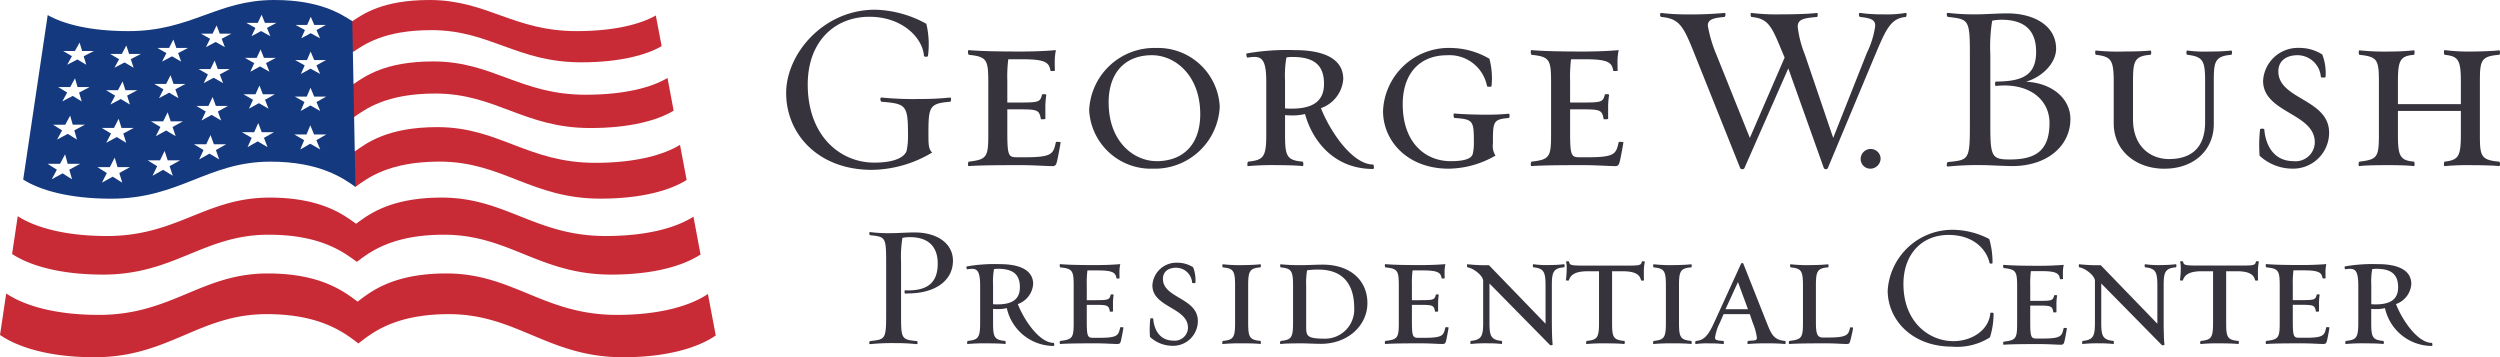 <?xml version="1.0" encoding="utf-8"?>
<svg xmlns="http://www.w3.org/2000/svg" width="265.928" height="38" viewBox="0 0 265.928 38">
  <g id="bush-logo-horizontal" transform="translate(-76.476 -363.238)">
    <path id="Path_45" data-name="Path 45" d="M175.849,388.437c-1.728,1.068-4.716,1.915-9.014,1.915-7.2,0-10.238-3.8-16.8-3.8-5.351,0-7.562,1.733-8.773,2.583v.009l-.008,0-.007,0v-.009l-.1-.072.069,3.763c-.111-.078-.234-.164-.361-.251.174.119.333.231.476.329,1.232-.878,3.479-2.683,8.939-2.683,6.683,0,9.78,3.94,17.113,3.94,4.378,0,7.416-.878,9.173-1.985Z" transform="translate(-27.04 -9.793)" fill="#c82b36"/>
    <path id="Path_46" data-name="Path 46" d="M174.636,376.265c-1.676,1-4.564,1.783-8.71,1.783-6.952,0-9.869-3.544-16.21-3.544-5.17,0-7.307,1.618-8.478,2.409v.009l-.006,0s-.006,0-.007,0v-.009l-.1-.067.065,3.5c.036.025.075.052.11.074,1.189-.818,3.361-2.5,8.629-2.5,6.451,0,9.427,3.669,16.5,3.669,4.219,0,7.156-.817,8.859-1.847Z" transform="translate(-27.156 -4.732)" fill="#c82b36"/>
    <path id="Path_47" data-name="Path 47" d="M173.3,364.884c-1.626.929-4.421,1.664-8.424,1.664-6.717,0-9.528-3.31-15.66-3.31-5.007,0-7.074,1.517-8.2,2.255l-.1-.068.061,3.282.107.069c1.151-.764,3.249-2.333,8.341-2.333,6.234,0,9.1,3.424,15.93,3.424,4.073,0,6.912-.76,8.566-1.722Z" transform="translate(-27.065)" fill="#c82b36"/>
    <path id="Path_48" data-name="Path 48" d="M88.371,407.671c7.613,0,10.681-4.243,17.615-4.243,5.661,0,8.065,1.942,9.381,2.888,1.278-.946,3.606-2.888,9.27-2.888,6.932,0,10.162,4.243,17.775,4.243,4.544,0,7.7-.945,9.512-2.139l-.753-4.024c-1.786,1.15-4.882,2.059-9.34,2.059-7.471,0-10.633-4.087-17.439-4.087-5.548,0-7.838,1.863-9.1,2.777v.01l-.007-.005a.02.02,0,0,1-.008.005v-.01c-1.29-.914-3.65-2.777-9.2-2.777-6.805,0-9.814,4.087-17.284,4.087-4.526,0-7.687-.938-9.5-2.111l-.6,4.022c1.849,1.218,5.068,2.192,9.679,2.192" transform="translate(-0.931 -15.224)" fill="#c82b36"/>
    <path id="Path_49" data-name="Path 49" d="M151.778,415.579c-1.847,1.239-5.057,2.224-9.69,2.224-7.761,0-11.062-4.409-18.127-4.409-5.759,0-8.135,2.009-9.439,2.994v.012l-.008-.008-.006.008v-.012c-1.343-.985-3.794-2.994-9.552-2.994-7.065,0-10.2,4.409-17.959,4.409-4.7,0-7.981-1.013-9.862-2.278l-.657,4.412c1.913,1.317,5.256,2.37,10.052,2.37,7.916,0,11.118-4.585,18.321-4.585,5.873,0,8.373,2.088,9.742,3.114v.012a.022.022,0,0,0,.008-.005l.008.005v-.012c1.329-1.025,3.75-3.114,9.624-3.114,7.2,0,10.579,4.585,18.5,4.585,4.727,0,8-1.024,9.88-2.314Z" transform="translate(0 -21.069)" fill="#c82b36"/>
    <path id="Path_50" data-name="Path 50" d="M115.735,365.492c-1.182-.759-3.429-2.254-8.29-2.254-6.132,0-8.816,3.31-15.532,3.31-4.071,0-6.924-.759-8.577-1.709l-2.607,17.5c1.787,1.13,4.893,2.034,9.336,2.034,7.333,0,10.281-3.939,16.962-3.939,5.3,0,7.752,1.78,9.043,2.681Zm-4.8.4.383-.868.375.868h1.229l-.994.54.382.882-1-.546-1,.546.389-.882-.991-.54Zm-.021,3.737.389-.9.383.9h1.252l-1.014.561.389.915-1.018-.567-1.023.567.4-.915-1.011-.561Zm-.023,3.881.4-.938.39.938h1.279l-1.035.582.4.953-1.04-.59-1.044.59.405-.953-1.029-.582Zm-24.967,8.8-1-.633-1.16.633.549-1.021-.988-.627h1.323l.538-1.007.278,1.007h1.324l-1.151.627Zm.244-5.206.281.98-.978-.607-1.136.607.534-.98-.969-.6h1.3l.525-.966L86,376.5h1.3Zm.508-4.02.278.943L86,373.44l-1.112.583.52-.943-.951-.578h1.272l.512-.929.272.929h1.272Zm.489-3.866.273.908-.943-.563-1.088.563.508-.908-.934-.556h1.247l.5-.894.269.894H88.25Zm4.1,13.448-1.014-.636-1.147.636.523-1.025-1.006-.628h1.326l.513-1.01.305,1.01h1.325l-1.136.628Zm.113-5.223.306.984-1-.61-1.122.61.51-.984-.987-.6h1.3l.5-.969.3.969h1.3Zm.406-4.034.3.946-.977-.585-1.1.585.5-.946-.968-.58h1.272l.491-.931.3.931h1.274Zm.39-3.877.3.909-.959-.563-1.076.563.488-.909-.951-.557h1.247l.478-.9.293.9h1.249Zm4.465,12.4-1.026-.632-1.126.632.495-1.018-1.017-.623h1.32l.486-1,.329,1h1.32l-1.116.623Zm-.021-5.187.329.978-1.006-.605-1.1.605.484-.978-1-.6h1.294l.476-.963.324.963h1.293Zm.3-4.006.326.939-.988-.581-1.081.581.474-.939-.981-.576h1.268l.466-.926.319.926h1.268Zm.291-3.852.321.9-.971-.559-1.058.559.462-.9-.962-.553h1.246l.454-.89.314.89h1.245Zm4.369,11.309-1.032-.62-1.1.62.468-1-1.024-.613h1.31l.458-.986.351.986h1.31l-1.093.613Zm-.14-5.1.35.961-1.014-.6-1.08.6.458-.961-1.006-.59h1.285l.448-.948.344.948h1.284Zm.206-3.944.346.926-1-.573-1.058.573.448-.926-.987-.565h1.259l.439-.912.339.912H102.7Zm.2-3.79.338.889-.976-.551-1.038.551.438-.889-.967-.545h1.235l.431-.877.333.877h1.235ZM106.34,377.9l.378.989-1.04-.613-1.081.613.44-.989L104,377.3h1.3l.433-.975.372.975h1.3Zm.112-4.051.372.95-1.021-.588-1.059.588.431-.95-1.013-.582h1.276l.423-.935.364.935H107.5Zm.11-3.894.365.914-1-.567-1.039.567.421-.914-.993-.56h1.25l.415-.9.358.9h1.252Zm.1-3.748.358.879-.983-.545-1.019.545.413-.879-.975-.539h1.227l.406-.866.353.866h1.227Zm5.664,12.932-1.06-.613-1.064.613.413-.991-1.05-.607h1.3l.405-.976.4.976h1.3l-1.055.607Z" transform="translate(-1.786)" fill="#15397f"/>
    <path id="Path_51" data-name="Path 51" d="M235.807,378.555c0,.749.025,1.349.4,1.649a12.725,12.725,0,0,1-6.42,1.848c-5.745,0-9.117-3.847-9.117-8.168,0-4.171,3.947-8.868,9.466-8.868a11.8,11.8,0,0,1,5.445,1.5,9.413,9.413,0,0,1,.175,3.4c-.025.174-.423.1-.423.025-.15-1.973-2.349-4.172-5.8-4.172-3.746,0-6.568,2.672-6.568,7.194,0,5.5,3.471,8.319,7.069,8.319,2.672,0,3.322-.85,3.447-1.25a7.107,7.107,0,0,0,.149-1.6c0-3.222-.149-3.422-2.8-3.621-.126,0-.252-.5.024-.449a34.422,34.422,0,0,0,4.123.15,28.452,28.452,0,0,0,3.1-.15c.2-.05.149.449.026.449-2.3.174-2.3.573-2.3,3.746" transform="translate(-60.569 -0.746)" fill="#36333d"/>
    <path id="Path_52" data-name="Path 52" d="M262.951,384.763c-.7,0-1.873-.1-3.272-.1-1.9,0-4.172,0-5.57.1-.15,0-.075-.474,0-.474,1.9-.224,2.073-.475,2.073-2.848V375.8c0-2.373-.175-2.672-2.073-2.873-.075,0-.15-.525,0-.5,1.4.125,3.6.149,5.495.149,1.349,0,2.623-.049,3.772-.149a5.872,5.872,0,0,0-.125,1.3c0,.2,0,.749.025.874,0,.05-.475.075-.475.026-.15-.824-.449-1.225-2.871-1.225h-1.624a15.51,15.51,0,0,0-.1,2.3v2.3h1.249c2.1,0,2.248-.05,2.447-.849,0-.05.475-.074.451.05a8.545,8.545,0,0,0-.1,1.474v1.075a1.456,1.456,0,0,1-.475.025c-.175-.974-.324-1.05-2.323-1.05h-1.249v2.473c0,2.4.124,2.623.974,2.623h.975c2.873,0,2.947-.4,3.222-1.624,0-.025.5-.025.5.05-.074.474-.3,1.7-.4,2.073s-.2.45-.528.45" transform="translate(-74.58 -3.858)" fill="#36333d"/>
    <path id="Path_53" data-name="Path 53" d="M276.248,378.657a6.929,6.929,0,0,1,7.119-6.618,6.57,6.57,0,0,1,6.77,6.245,6.91,6.91,0,0,1-7.119,6.593,6.567,6.567,0,0,1-6.77-6.22m2.074-.8c0,4.1,2.623,6.22,5.121,6.22,2.672,0,4.62-1.649,4.62-5,0-4.1-2.648-6.27-5.145-6.27-2.672,0-4.6,1.675-4.6,5.046" transform="translate(-83.916 -3.697)" fill="#36333d"/>
    <path id="Path_54" data-name="Path 54" d="M309.919,379.371a6.591,6.591,0,0,1-.724-.027v2.1c0,2.248.174,2.7,1.873,2.848.075,0,.126.523-.026.473-.573-.074-1.847-.1-2.647-.1a29.82,29.82,0,0,0-3.123.1c-.15.05-.074-.473,0-.473,1.624-.175,1.925-.475,1.925-2.848V375.8c0-2.173-.4-2.648-1.275-2.648a3.975,3.975,0,0,0-.7.075c-.1.05-.226-.424-.074-.449a24.861,24.861,0,0,1,5.07-.349c3.371,0,5.17,1.073,5.17,3.073a3.55,3.55,0,0,1-2.373,3.1c1,2.548,3.372,5.995,5.547,5.995.074,0,.15.475,0,.475-4.1,0-6.421-2.9-7.245-5.845a5.544,5.544,0,0,1-1.4.15m-.575-6.171a11.133,11.133,0,0,0-.15,2.423v3a6.8,6.8,0,0,0,.7.025c2.473,0,3.448-.949,3.448-2.648,0-2.1-1.2-2.848-3.372-2.848a3.544,3.544,0,0,0-.625.051" transform="translate(-96.027 -3.86)" fill="#36333d"/>
    <path id="Path_55" data-name="Path 55" d="M342.124,383.477a10.11,10.11,0,0,1-5,1.4c-4.321,0-6.969-2.9-6.969-6.145a7,7,0,0,1,7.269-6.695,8.279,8.279,0,0,1,4.047,1.15,8.026,8.026,0,0,1,.224,2.9c0,.125-.475.075-.475.025a4.067,4.067,0,0,0-4.272-3.3c-2.8,0-4.7,1.848-4.7,5.221,0,4.072,2.4,6.045,5.095,6.045,1.949,0,2.249-.474,2.348-.749a4.918,4.918,0,0,0,.126-1.2c0-2.4-.075-2.5-2.074-2.648-.075,0-.15-.5,0-.474.8.074,2.2.125,3.3.125a24.418,24.418,0,0,0,2.474-.1c.15-.048.1.451.025.451-1.7.15-1.7.374-1.7,2.748a1.824,1.824,0,0,0,.275,1.247" transform="translate(-106.563 -3.696)" fill="#36333d"/>
    <path id="Path_56" data-name="Path 56" d="M366.174,384.763c-.7,0-1.873-.1-3.272-.1-1.9,0-4.172,0-5.57.1-.15,0-.075-.474,0-.474,1.9-.224,2.073-.475,2.073-2.848V375.8c0-2.373-.175-2.672-2.073-2.873-.075,0-.15-.525,0-.5,1.4.125,3.6.149,5.495.149,1.349,0,2.623-.049,3.772-.149a5.87,5.87,0,0,0-.125,1.3c0,.2,0,.749.025.874,0,.05-.475.075-.475.026-.15-.824-.449-1.225-2.871-1.225h-1.624a15.509,15.509,0,0,0-.1,2.3v2.3h1.249c2.1,0,2.248-.05,2.447-.849,0-.05.475-.074.451.05a8.545,8.545,0,0,0-.1,1.474v1.075a1.455,1.455,0,0,1-.475.025c-.175-.974-.324-1.05-2.323-1.05H361.43v2.473c0,2.4.124,2.623.974,2.623h.974c2.873,0,2.947-.4,3.222-1.624,0-.025.5-.025.5.05-.074.474-.3,1.7-.4,2.073s-.2.45-.526.45" transform="translate(-117.94 -3.858)" fill="#36333d"/>
    <path id="Path_57" data-name="Path 57" d="M403.845,370.062,398.8,382.127a.246.246,0,0,1-.423-.025L394.6,371.51l-4.671,10.616c-.049.125-.375.174-.451-.025L384.66,370.06c-1.2-3-1.6-3.847-3.57-4.021-.126,0-.226-.449.024-.426a20.465,20.465,0,0,0,2.672.15,38.119,38.119,0,0,0,4-.15c.251-.024.1.426.025.426-1.149.1-1.773.249-1.773.924a14.323,14.323,0,0,0,.9,3.047l3.572,8.893,3.7-8.543-.126-.3c-1.224-2.922-1.5-3.847-3.4-4.021-.075,0-.175-.449.025-.426a20.721,20.721,0,0,0,2.672.15c1.349,0,3.247-.025,4.221-.15.2-.049.125.426.05.426-1.548.125-2.049.3-2.049,1.049a11.252,11.252,0,0,0,.749,2.922l3.024,8.893,3.571-9.016a9.566,9.566,0,0,0,.9-2.9c0-.625-.4-.824-1.624-.949-.074,0-.226-.449.026-.426a17.305,17.305,0,0,0,2.473.15,12.242,12.242,0,0,0,2.347-.15c.2-.049.1.426.026.426-1.573.151-2.072,1.225-3.247,4.022" transform="translate(-127.901 -0.996)" fill="#36333d"/>
    <path id="Path_58" data-name="Path 58" d="M418.778,392.657a1.028,1.028,0,0,1-1.024-1.024,1.065,1.065,0,0,1,1.073-1.073,1.052,1.052,0,0,1,1.05,1.024,1.1,1.1,0,0,1-1.1,1.073" transform="translate(-143.357 -11.476)" fill="#36333d"/>
    <path id="Path_59" data-name="Path 59" d="M440.5,381.9c-.85,0-2.548-.1-3.147-.1a31.914,31.914,0,0,0-3.671.149c-.251.026-.1-.474-.027-.474,2.224-.224,2.349-.2,2.349-3.946v-7.495c0-3.746-.126-3.746-2.349-4-.074,0-.224-.449.027-.425a24.205,24.205,0,0,0,3.245.15c.576,0,2.224-.1,3.048-.1,2.848,0,5.2,1.3,5.2,3.772,0,1.425-1.35,2.948-3.2,3.5,2.748.126,4.721,1.775,4.721,3.972,0,2.8-2.4,5-6.194,5m-1.724-8.517c-.126.025-.126-.474,0-.474,3.022,0,4.271-.824,4.271-3.173,0-2.523-1.524-3.4-3.671-3.4a4.716,4.716,0,0,0-1,.1,17.038,17.038,0,0,0-.2,3.572v7.643c0,3.248.175,3.547,2.073,3.547,2.773,0,4.221-.949,4.221-3.9,0-2.449-2.148-4.3-5.7-3.922" transform="translate(-149.989 -0.999)" fill="#36333d"/>
    <path id="Path_60" data-name="Path 60" d="M473.386,380.377c0,2.547-1.924,4.7-5.271,4.7-2.9,0-5.37-1.823-5.37-4.82v-4.4c0-2.374-.275-2.7-1.9-2.9-.074,0-.124-.5.026-.449a23.409,23.409,0,0,0,3.1.1c.8,0,2.048-.025,2.647-.1.15-.049.15.449.026.449-1.7.15-1.848.65-1.848,2.9v3.972c0,2.922,1.9,4.221,3.822,4.221,2.524,0,3.848-1.35,3.848-3.922v-4.447c0-2.148-.275-2.523-1.9-2.723-.126-.025-.126-.5.026-.449a14.4,14.4,0,0,0,2.447.1,18.732,18.732,0,0,0,2.173-.1c.2-.025.1.449.05.449-1.724.15-1.873.7-1.873,2.723v4.7Z" transform="translate(-161.429 -3.893)" fill="#36333d"/>
    <path id="Path_61" data-name="Path 61" d="M490.89,383.5a15.277,15.277,0,0,1,.05-2.8c0-.124.449-.075.449-.025.149,1.9,1.148,3.4,3.1,3.4a2.038,2.038,0,0,0,2.273-2c0-3.123-5.5-3.123-5.5-6.545a3.709,3.709,0,0,1,3.848-3.5,4.515,4.515,0,0,1,2.448.7,5.5,5.5,0,0,1,.349,2.4c0,.075-.5.075-.5,0a2.5,2.5,0,0,0-2.474-2.323c-1.173,0-2.047.575-2.047,1.725,0,3,5.4,2.922,5.4,6.518a3.826,3.826,0,0,1-3.972,3.822,5.134,5.134,0,0,1-3.422-1.373" transform="translate(-174.059 -3.697)" fill="#36333d"/>
    <path id="Path_62" data-name="Path 62" d="M518.239,384.763c-.126.025-.077-.474,0-.474,1.448-.175,1.723-.525,1.723-2.848v-2.548h-6.694v2.548c0,2.2.2,2.723,1.7,2.848.077,0,.126.525-.024.474-.6-.075-1.7-.1-2.5-.1-1.073,0-2.473,0-3.272.1-.15.05-.075-.474,0-.474,1.9-.224,2.073-.475,2.073-2.848V375.8c0-2.373-.175-2.672-2.073-2.873-.075,0-.125-.525.025-.475a25.785,25.785,0,0,0,3.248.125,24.423,24.423,0,0,0,2.5-.125c.149-.049.1.475.024.475-1.5.125-1.7.65-1.7,2.873v2.373h6.694V375.8c0-2.348-.275-2.723-1.723-2.873-.077,0-.126-.525,0-.5a20.322,20.322,0,0,0,2.922.149c.824,0,2.273-.049,2.848-.125.15-.049.15.475.025.475-1.947.15-2.048.623-2.048,2.873v5.645c0,2.248.1,2.672,2.048,2.848.125,0,.125.525-.025.474-.575-.075-2.024-.1-2.848-.1a26.593,26.593,0,0,0-2.923.1" transform="translate(-181.722 -3.858)" fill="#36333d"/>
    <path id="Path_63" data-name="Path 63" d="M240.028,412.349h-.292c-.09,0-.09-.346,0-.346.073,0,.182.017.274.017,2.168,0,3.189-.875,3.189-2.86,0-1.84-1.04-2.806-2.952-2.806a3.97,3.97,0,0,0-.8.073,12.328,12.328,0,0,0-.147,2.6v5.5c0,2.6,0,2.732,1.676,2.879.09,0,.127.365-.019.328a20.321,20.321,0,0,0-2.259-.109,23.278,23.278,0,0,0-2.678.109c-.182.019-.073-.328-.02-.328,1.621-.182,1.715-.162,1.715-2.879v-5.484c0-2.733-.093-2.715-1.715-2.9-.053,0-.162-.346.02-.328a15.01,15.01,0,0,0,2.368.11c.455,0,1.676-.073,2.35-.073,2.423,0,4.081,1.185,4.081,3.006,0,2.113-1.876,3.48-4.791,3.48" transform="translate(-66.976 -17.889)" fill="#36333d"/>
    <path id="Path_64" data-name="Path 64" d="M257.072,416.465c-.19,0-.31,0-.5-.015v1.442c0,1.548.121,1.858,1.29,1.961.052,0,.085.361-.017.328-.4-.053-1.272-.069-1.823-.069a20.3,20.3,0,0,0-2.149.069c-.1.033-.053-.328,0-.328,1.118-.119,1.324-.326,1.324-1.961v-3.885c0-1.5-.275-1.823-.878-1.823a2.728,2.728,0,0,0-.481.052c-.069.035-.154-.293-.052-.309a17.129,17.129,0,0,1,3.491-.241c2.321,0,3.56.74,3.56,2.116a2.442,2.442,0,0,1-1.634,2.132c.688,1.755,2.321,4.127,3.817,4.127.052,0,.1.326,0,.326a5.123,5.123,0,0,1-4.987-4.024,3.7,3.7,0,0,1-.962.1m-.4-4.247a7.63,7.63,0,0,0-.1,1.669v2.063a4.756,4.756,0,0,0,.481.017c1.7,0,2.373-.653,2.373-1.823,0-1.443-.825-1.96-2.321-1.96a2.454,2.454,0,0,0-.43.034" transform="translate(-74.462 -20.351)" fill="#36333d"/>
    <path id="Path_65" data-name="Path 65" d="M276.991,420.18c-.481,0-1.29-.069-2.252-.069-1.307,0-2.871,0-3.835.069-.1,0-.052-.326,0-.326,1.307-.155,1.427-.327,1.427-1.961v-3.885c0-1.634-.121-1.841-1.427-1.978-.052,0-.1-.361,0-.344.963.087,2.476.1,3.782.1.929,0,1.806-.034,2.6-.1a4.041,4.041,0,0,0-.087.894c0,.137,0,.516.017.6,0,.034-.328.053-.328.017-.1-.568-.309-.843-1.977-.843h-1.117a10.594,10.594,0,0,0-.07,1.581v1.583h.861c1.443,0,1.548-.034,1.685-.585,0-.035.327-.052.309.034a5.89,5.89,0,0,0-.068,1.015v.739a.976.976,0,0,1-.327.017c-.122-.67-.224-.722-1.6-.722h-.861v1.7c0,1.651.087,1.806.672,1.806h.67c1.977,0,2.029-.275,2.218-1.118,0-.017.343-.017.343.034-.052.327-.206,1.17-.275,1.427s-.137.309-.361.309" transform="translate(-81.646 -20.351)" fill="#36333d"/>
    <path id="Path_66" data-name="Path 66" d="M287.377,419.312a10.454,10.454,0,0,1,.034-1.927c0-.085.31-.052.31-.017.1,1.307.79,2.338,2.132,2.338a1.4,1.4,0,0,0,1.565-1.376c0-2.15-3.784-2.15-3.784-4.5a2.554,2.554,0,0,1,2.648-2.408,3.125,3.125,0,0,1,1.686.481,3.773,3.773,0,0,1,.241,1.652c0,.052-.344.052-.344,0a1.719,1.719,0,0,0-1.7-1.6c-.809,0-1.41.394-1.41,1.187,0,2.063,3.715,2.011,3.715,4.487a2.634,2.634,0,0,1-2.733,2.631,3.53,3.53,0,0,1-2.358-.945" transform="translate(-88.577 -20.239)" fill="#36333d"/>
    <path id="Path_67" data-name="Path 67" d="M302.882,420.124a20.135,20.135,0,0,0-2.149.069c-.138.034-.052-.327-.017-.327,1.136-.121,1.307-.344,1.307-1.962v-3.886c0-1.633-.172-1.857-1.307-1.977-.034,0-.1-.344.035-.327a15.906,15.906,0,0,0,2.132.085c.516,0,1.409-.034,1.806-.085.137-.017.068.327.034.327-1.187.087-1.307.447-1.307,1.977V417.9c0,1.532.121,1.859,1.307,1.962.034,0,.1.343-.034.327-.4-.052-1.289-.069-1.806-.069" transform="translate(-94.17 -20.363)" fill="#36333d"/>
    <path id="Path_68" data-name="Path 68" d="M313.673,420.123c-.756,0-1.789,0-2.321.069-.171.015-.069-.327-.017-.327,1.134-.121,1.307-.345,1.307-1.961V414.02c0-1.634-.173-1.858-1.307-1.978-.052,0-.137-.361.034-.326a20.716,20.716,0,0,0,2.425.085c.31,0,1.514-.052,1.977-.052,3.1,0,4.78,1.789,4.78,4.093,0,2.355-2.047,4.333-4.952,4.333-.447,0-1.617-.052-1.927-.052m.465-7.773a8.045,8.045,0,0,0-.1,1.669v4.35c0,.946.086,1.255,1.927,1.255a3.1,3.1,0,0,0,3.182-3.269c0-2.7-1.376-4.075-3.766-4.075a7.58,7.58,0,0,0-1.238.07" transform="translate(-98.622 -20.362)" fill="#36333d"/>
    <path id="Path_69" data-name="Path 69" d="M336.626,420.18c-.481,0-1.29-.069-2.253-.069-1.307,0-2.871,0-3.834.069-.1,0-.052-.326,0-.326,1.307-.155,1.427-.327,1.427-1.961v-3.885c0-1.634-.121-1.841-1.427-1.978-.052,0-.1-.361,0-.344.963.087,2.476.1,3.782.1.929,0,1.806-.034,2.6-.1a3.973,3.973,0,0,0-.087.894c0,.137,0,.516.017.6,0,.034-.327.053-.327.017-.1-.568-.309-.843-1.977-.843h-1.117a10.584,10.584,0,0,0-.07,1.581v1.583h.861c1.443,0,1.548-.034,1.685-.585,0-.035.327-.052.309.034a5.884,5.884,0,0,0-.068,1.015v.739a.976.976,0,0,1-.326.017c-.122-.67-.224-.722-1.6-.722h-.861v1.7c0,1.651.087,1.806.672,1.806h.67c1.977,0,2.029-.275,2.218-1.118,0-.017.343-.017.343.034-.052.327-.206,1.17-.275,1.427s-.139.309-.362.309" transform="translate(-106.697 -20.351)" fill="#36333d"/>
    <path id="Path_70" data-name="Path 70" d="M354.578,417.9c0,.637.017,1.806.085,2.356,0,.052-.206.119-.309.017l-6.414-6.517V417.9c0,1.375.121,1.858,1.307,1.961.035,0,.069.361-.034.326a11.093,11.093,0,0,0-1.393-.068,15.216,15.216,0,0,0-1.858.068c-.085.017-.052-.326,0-.326,1.135-.121,1.308-.5,1.308-1.961v-4.419c0-.585-1.085-1.376-1.669-1.445-.052,0-.085-.361.017-.327a18.135,18.135,0,0,0,2.27.1l6.018,6.225v-4.024c0-1.479-.172-1.858-1.29-1.978-.085-.017-.085-.361.017-.326a9.682,9.682,0,0,0,1.686.085,12.573,12.573,0,0,0,1.514-.085c.171-.017.085.326.05.326-1.2.085-1.307.6-1.307,1.978V417.9Z" transform="translate(-113.028 -20.361)" fill="#36333d"/>
    <path id="Path_71" data-name="Path 71" d="M371.989,413.184c0,.052-.31.034-.31,0-.119-.568-.567-.963-1.943-.963H368.6v5.451c0,1.53.1,1.857,1.307,1.96.052,0,.086.344-.05.328-.4-.053-1.274-.069-1.823-.069a19.609,19.609,0,0,0-2.114.069c-.138.033-.069-.328-.017-.328,1.134-.119,1.307-.343,1.307-1.96V412.22h-1.2c-1.324,0-1.84.379-2.011.981-.069.017-.328.017-.311-.035a9.616,9.616,0,0,0,.086-1.289,2.757,2.757,0,0,0-.068-.67c-.019-.053.293-.069.309-.017.1.413.137.43,1.994.43h3.731c1.84,0,1.927,0,2.03-.43.017-.052.344-.035.309.034a5.379,5.379,0,0,0-.1,1.153c0,.205,0,.635.016.807" transform="translate(-120.645 -20.129)" fill="#36333d"/>
    <path id="Path_72" data-name="Path 72" d="M381.9,420.124a20.152,20.152,0,0,0-2.149.069c-.137.034-.052-.327-.017-.327,1.136-.121,1.307-.344,1.307-1.962v-3.886c0-1.633-.172-1.857-1.307-1.977-.034,0-.1-.344.035-.327a15.919,15.919,0,0,0,2.132.085c.516,0,1.41-.034,1.806-.085.137-.017.068.327.034.327-1.186.087-1.307.447-1.307,1.977V417.9c0,1.532.121,1.859,1.307,1.962.034,0,.1.343-.034.327-.395-.052-1.289-.069-1.806-.069" transform="translate(-127.361 -20.363)" fill="#36333d"/>
    <path id="Path_73" data-name="Path 73" d="M393.025,420.092c-.1.035-.052-.327,0-.327.585-.069.946.017.946-.326a6.317,6.317,0,0,0-.447-1.616l-.308-.911H390.43l-.395.911a4.914,4.914,0,0,0-.517,1.6c0,.293.328.293.878.344.086,0,.086.361-.017.327a12.387,12.387,0,0,0-1.479-.068,8.92,8.92,0,0,0-1.428.068c-.1.017-.052-.327,0-.327.859-.069,1.308-.534,1.961-1.976l2.854-6.242c.034-.085.206-.1.241,0L395,417.789c.5,1.238.738,1.874,1.976,1.976.052,0,.086.361-.017.327a17.059,17.059,0,0,0-1.721-.068,21.875,21.875,0,0,0-2.218.068m-2.389-3.7h2.389l-1.065-2.889Z" transform="translate(-130.611 -20.262)" fill="#36333d"/>
    <path id="Path_74" data-name="Path 74" d="M410.741,420.191c-.481,0-1.187-.069-2.149-.069-1.307,0-2.993,0-3.939.069-.137.017-.052-.327-.017-.327,1.308-.155,1.446-.327,1.446-1.961v-3.885c0-1.634-.173-1.858-1.308-1.978-.05,0-.137-.361.035-.327a15.507,15.507,0,0,0,2.1.085c.55,0,1.428-.034,1.823-.085.1-.035.069.327.035.327-1.187.085-1.308.447-1.308,1.978v3.766c0,1.255.1,1.718.74,1.718h.619c2.011,0,2.114-.327,2.27-1.049.017-.052.326-.034.326.017a12.428,12.428,0,0,1-.31,1.409c-.067.259-.137.31-.36.31" transform="translate(-137.822 -20.362)" fill="#36333d"/>
    <path id="Path_75" data-name="Path 75" d="M433.587,416.829a6.513,6.513,0,0,1-4.044.984c-4.21,0-6.834-2.825-6.834-5.977a6.9,6.9,0,0,1,6.907-6.451,8.537,8.537,0,0,1,3.9.984,8.967,8.967,0,0,1,.346,2.551c0,.092-.292.073-.31.019-.31-1.422-1.658-3.008-4.374-3.008-2.732,0-4.792,1.933-4.792,5.231,0,4.028,2.716,6.068,5.321,6.068,1.895,0,3.772-1.13,3.919-2.988,0-.055.346-.073.346.036a8.452,8.452,0,0,1-.384,2.551" transform="translate(-145.438 -17.704)" fill="#36333d"/>
    <path id="Path_76" data-name="Path 76" d="M450.038,420.312c-.481,0-1.291-.069-2.253-.069-1.307,0-2.873,0-3.836.069-.1,0-.052-.327,0-.327,1.307-.155,1.428-.328,1.428-1.962v-3.887c0-1.633-.121-1.841-1.428-1.978-.052,0-.1-.361,0-.343.963.085,2.477.1,3.785.1.928,0,1.806-.035,2.6-.1a4.026,4.026,0,0,0-.087.894c0,.137,0,.516.017.6,0,.033-.327.052-.327.017-.1-.568-.31-.844-1.978-.844h-1.118a10.662,10.662,0,0,0-.069,1.583v1.583h.861c1.443,0,1.547-.034,1.685-.585,0-.035.327-.053.309.033a5.9,5.9,0,0,0-.068,1.016v.74a1,1,0,0,1-.328.017c-.121-.67-.222-.722-1.6-.722h-.861v1.7c0,1.651.087,1.806.67,1.806h.67c1.978,0,2.03-.275,2.219-1.117,0-.019.343-.019.343.034-.052.327-.2,1.168-.275,1.427s-.137.31-.36.31" transform="translate(-154.336 -20.405)" fill="#36333d"/>
    <path id="Path_77" data-name="Path 77" d="M466.791,417.9c0,.637.017,1.806.086,2.356,0,.052-.206.121-.31.017l-6.415-6.518V417.9c0,1.377.119,1.858,1.307,1.961.034,0,.068.361-.035.328a11.068,11.068,0,0,0-1.393-.069,14.947,14.947,0,0,0-1.858.069c-.085.017-.052-.328,0-.328,1.136-.119,1.307-.5,1.307-1.961v-4.419c0-.586-1.084-1.377-1.668-1.446-.053,0-.087-.361.017-.326a18.154,18.154,0,0,0,2.271.1l6.02,6.226v-4.024c0-1.479-.173-1.858-1.291-1.978-.085-.017-.085-.361.017-.326a9.661,9.661,0,0,0,1.686.085,12.573,12.573,0,0,0,1.514-.085c.172-.017.086.326.052.326-1.2.085-1.307.6-1.307,1.978V417.9Z" transform="translate(-160.163 -20.36)" fill="#36333d"/>
    <path id="Path_78" data-name="Path 78" d="M484.618,413.18c0,.052-.31.034-.31,0-.121-.568-.567-.963-1.943-.963H481.23v5.453c0,1.531.1,1.858,1.307,1.961.052,0,.086.344-.052.326-.4-.052-1.272-.069-1.823-.069a19.648,19.648,0,0,0-2.116.069c-.137.034-.069-.326-.017-.326,1.136-.121,1.307-.344,1.307-1.961v-5.453h-1.2c-1.323,0-1.84.379-2.011.981-.07.017-.328.017-.309-.035a9.919,9.919,0,0,0,.085-1.289,2.682,2.682,0,0,0-.07-.672c-.015-.052.293-.068.31-.017.1.413.138.429,1.994.429h3.733c1.84,0,1.927,0,2.03-.429.017-.052.344-.035.309.034a5.381,5.381,0,0,0-.1,1.153c0,.206,0,.637.018.808" transform="translate(-167.954 -20.127)" fill="#36333d"/>
    <path id="Path_79" data-name="Path 79" d="M498.2,420.178c-.481,0-1.291-.069-2.253-.069-1.307,0-2.873,0-3.836.069-.1,0-.052-.327,0-.327,1.307-.155,1.429-.328,1.429-1.962V414c0-1.633-.122-1.841-1.429-1.978-.052,0-.1-.361,0-.344.963.086,2.477.1,3.785.1.929,0,1.806-.035,2.6-.1a4.039,4.039,0,0,0-.087.894c0,.137,0,.516.017.6,0,.033-.326.052-.326.017-.1-.568-.31-.844-1.978-.844H495a10.656,10.656,0,0,0-.069,1.583v1.583h.861c1.443,0,1.547-.034,1.685-.585,0-.035.326-.053.309.033a5.9,5.9,0,0,0-.068,1.016v.74a.994.994,0,0,1-.326.017c-.122-.67-.224-.722-1.6-.722h-.861v1.7c0,1.652.087,1.806.67,1.806h.67c1.978,0,2.03-.275,2.219-1.117,0-.019.343-.019.343.034-.052.326-.2,1.169-.275,1.427s-.137.31-.361.31" transform="translate(-174.567 -20.349)" fill="#36333d"/>
    <path id="Path_80" data-name="Path 80" d="M509.852,416.463a4.945,4.945,0,0,1-.5-.017v1.445c0,1.548.121,1.858,1.29,1.961.052,0,.085.361-.017.328-.4-.053-1.272-.07-1.823-.07a19.965,19.965,0,0,0-2.149.07c-.1.033-.053-.328,0-.328,1.118-.119,1.323-.327,1.323-1.961v-3.886c0-1.5-.275-1.823-.876-1.823a2.748,2.748,0,0,0-.483.052c-.068.035-.154-.293-.052-.31a17.241,17.241,0,0,1,3.492-.24c2.321,0,3.56.74,3.56,2.116a2.442,2.442,0,0,1-1.633,2.133c.687,1.754,2.321,4.127,3.817,4.127.052,0,.1.327,0,.327a5.122,5.122,0,0,1-4.987-4.024,3.746,3.746,0,0,1-.963.1m-.394-4.248a7.575,7.575,0,0,0-.1,1.668v2.065a4.8,4.8,0,0,0,.482.017c1.7,0,2.374-.653,2.374-1.823,0-1.445-.825-1.961-2.321-1.961a2.524,2.524,0,0,0-.431.034" transform="translate(-180.645 -20.35)" fill="#36333d"/>
  </g>
</svg>